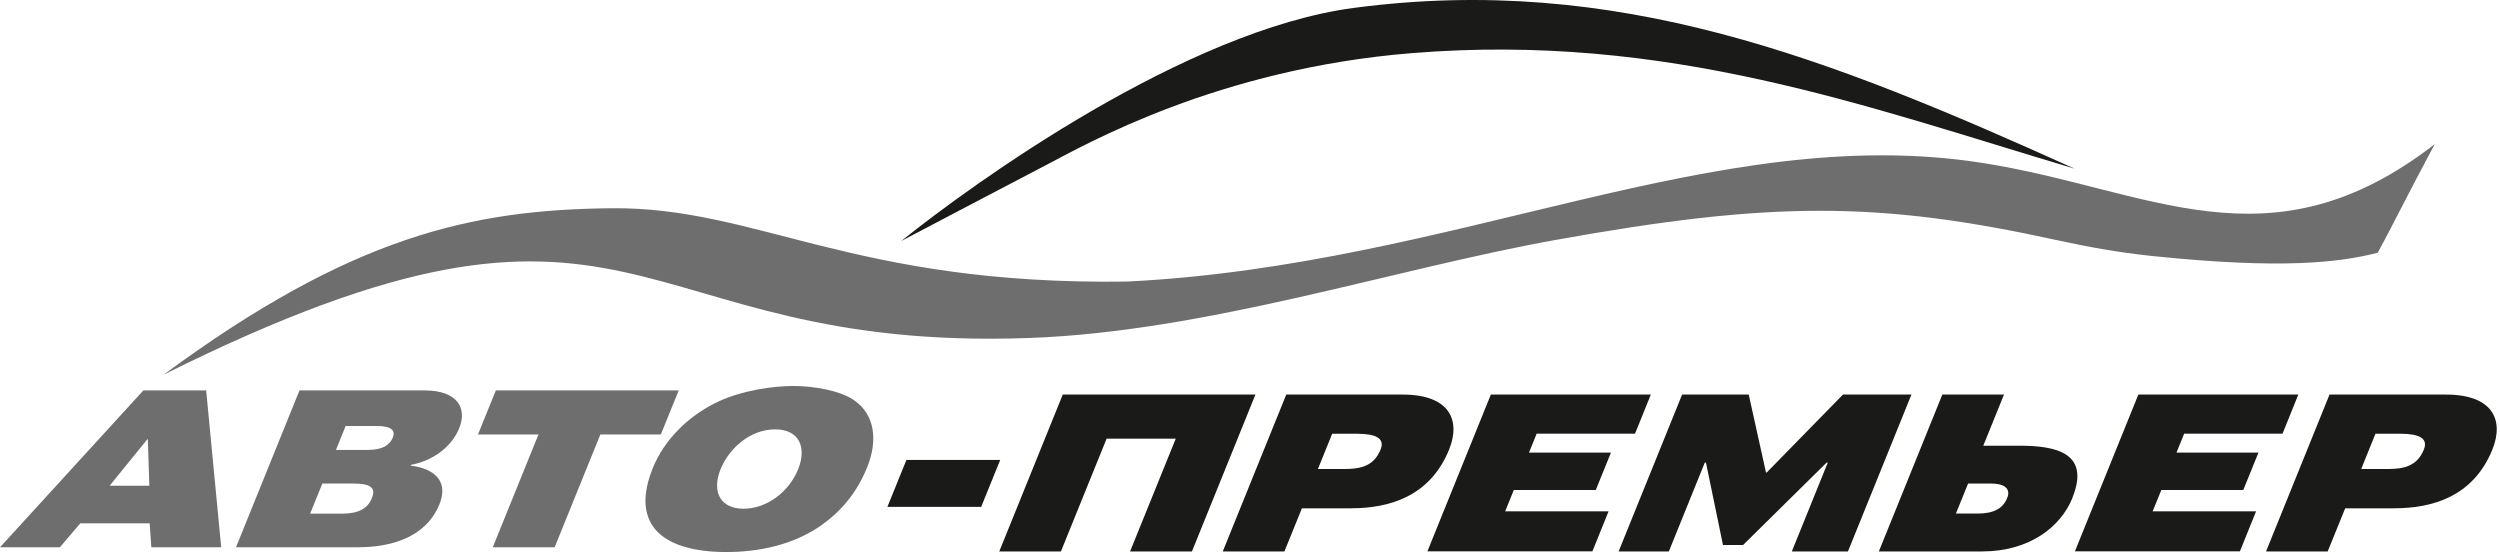 <?xml version="1.0" encoding="UTF-8"?> <svg xmlns="http://www.w3.org/2000/svg" width="711" height="157" viewBox="0 0 711 157" fill="none"><g clip-path="url(#clip0_1897_515)"><path d="M43.044 155.645L42.564 148.842H22.83L17.03 155.645H0L40.776 111.031H58.635L62.909 155.645H43.044ZM42.041 124.921H41.91L31.182 138.136H42.477L42.041 124.921Z" fill="#6E6E6E"></path><path d="M102.116 155.645H67.118L85.173 111.031H120.738C129.896 111.031 132.992 115.872 130.594 121.803C128.217 127.669 122.286 131.245 116.922 132.183L116.813 132.444C121.37 132.924 128.173 135.475 124.968 143.434C121.065 153.072 110.751 155.624 102.116 155.624V155.645ZM107.065 121.149H98.3L95.552 127.952H104.58C108.679 127.952 110.816 126.666 111.71 124.442C112.495 122.479 111.427 121.149 107.065 121.149ZM100.633 137.525H91.671L88.204 146.073H97.427C101.898 146.073 104.623 144.655 105.801 141.559C106.847 139.008 105.757 137.525 100.633 137.525Z" fill="#6E6E6E"></path><path d="M193.023 111.031L187.942 123.569H170.738L157.742 155.645H140.144L153.141 123.569H135.936L141.017 111.031H193.023Z" fill="#6E6E6E"></path><path d="M233.603 149.39C225.47 155.06 215.657 157 206.564 157C197.471 157 189.011 154.972 185.456 149.325C183.123 145.618 182.687 140.428 185.696 133.014C188.923 125.055 195.901 118.056 204.536 114.087C210.991 111.121 219.648 109.77 225.557 109.77C231.466 109.77 239.12 111.056 243.176 114.022C248.605 117.925 249.826 125.012 246.599 132.949C243.568 140.428 238.945 145.618 233.581 149.39H233.603ZM220.432 122.111C213.411 122.111 207.371 127.432 204.907 133.494C202.334 140.036 204.994 144.68 211.47 144.68C217.947 144.68 224.314 140.036 226.974 133.494C229.438 127.432 227.498 122.111 220.411 122.111H220.432Z" fill="#6E6E6E"></path><path d="M252.377 144.154L257.785 130.809H284.453L279.046 144.154H252.377Z" fill="#1A1A18"></path><path d="M284.192 156.829L302.247 112.215H357.044L338.989 156.829H321.392L334.388 124.753H314.72L301.724 156.829H284.192Z" fill="#1A1A18"></path><path d="M384.345 144.574H370.258L365.287 156.829H347.755L365.81 112.215H398.911C412.343 112.215 415.483 119.563 412.125 127.849C406.652 141.391 394.768 144.552 384.323 144.552L384.345 144.574ZM385.936 123.357H378.871L374.816 133.388H382.338C386.939 133.388 390.712 132.581 392.631 127.871C393.917 124.709 391.41 123.357 385.958 123.357H385.936Z" fill="#1A1A18"></path><path d="M423.987 112.209H469.495L465.003 123.33H437.027L434.846 128.716H458.156L453.839 139.357H430.529L428.065 145.419H457.48L452.879 156.802H405.954L424.009 112.188L423.987 112.209Z" fill="#1A1A18"></path><path d="M460.337 156.829L478.392 112.215H497.341L502.248 134.391H502.444L524.14 112.215H543.613L525.558 156.829H509.596L519.823 131.556H519.496L495.728 154.997H490.015L485.174 131.556H484.847L474.62 156.829H460.337Z" fill="#1A1A18"></path><path d="M589.404 141.609C586.046 149.895 577.128 156.829 563.696 156.829H534.345L552.4 112.215H569.932L564.044 126.759H574.358C584.803 126.759 594.55 128.852 589.382 141.587L589.404 141.609ZM570.848 141.609C571.894 139.057 570.237 137.509 566.094 137.509H559.727L556.26 146.057H562.431C566.901 146.057 569.605 144.705 570.848 141.609Z" fill="#1A1A18"></path><path d="M608.135 112.209H653.643L649.152 123.33H621.175L618.994 128.716H642.305L637.987 139.357H614.677L612.213 145.419H641.629L637.028 156.802H590.102L608.157 112.188L608.135 112.209Z" fill="#1A1A18"></path><path d="M681.053 144.574H666.967L661.995 156.829H644.463L662.518 112.215H695.619C709.051 112.215 712.191 119.563 708.833 127.849C703.36 141.391 691.476 144.552 681.031 144.552L681.053 144.574ZM682.645 123.357H675.58L671.524 133.388H679.047C683.648 133.388 687.42 132.581 689.339 127.871C690.626 124.709 688.118 123.357 682.667 123.357H682.645Z" fill="#1A1A18"></path><path d="M590.015 47.974C520.084 16.399 459.705 -7.63 385.021 2.248C337.136 8.593 277.018 51.942 256.324 68.536C256.324 68.536 286.067 52.902 297.45 46.971C308.832 41.04 346.338 19.583 401.484 15.113C474.293 9.203 530.529 30.246 590.015 47.974Z" fill="#1A1A18"></path><path d="M563.696 46.317C487.812 34.476 414.371 75.405 320.607 80.072C242.5 81.206 215.352 58.768 173.769 59.225C134.323 59.64 100.153 67.032 46.555 106.544C183.581 38.336 176.146 100.351 292.805 96.121C343.111 94.289 396.185 76.561 442.217 68.275C503.796 57.176 534.149 57.176 584.869 68.275C594.442 70.368 603.142 71.851 611.145 72.701C611.145 72.701 611.101 72.701 611.079 72.701C611.493 72.745 611.864 72.789 612.279 72.832C612.518 72.854 612.758 72.876 612.998 72.898C648.934 76.583 665.31 74.686 676.234 71.873C679.527 65.92 684.15 56.478 692.436 40.996C645.292 77.499 611.275 53.73 563.696 46.317Z" fill="#6E6E6E"></path></g><defs><clipPath id="clip0_1897_515"><rect width="710.098" height="157" fill="white"></rect></clipPath></defs></svg> 